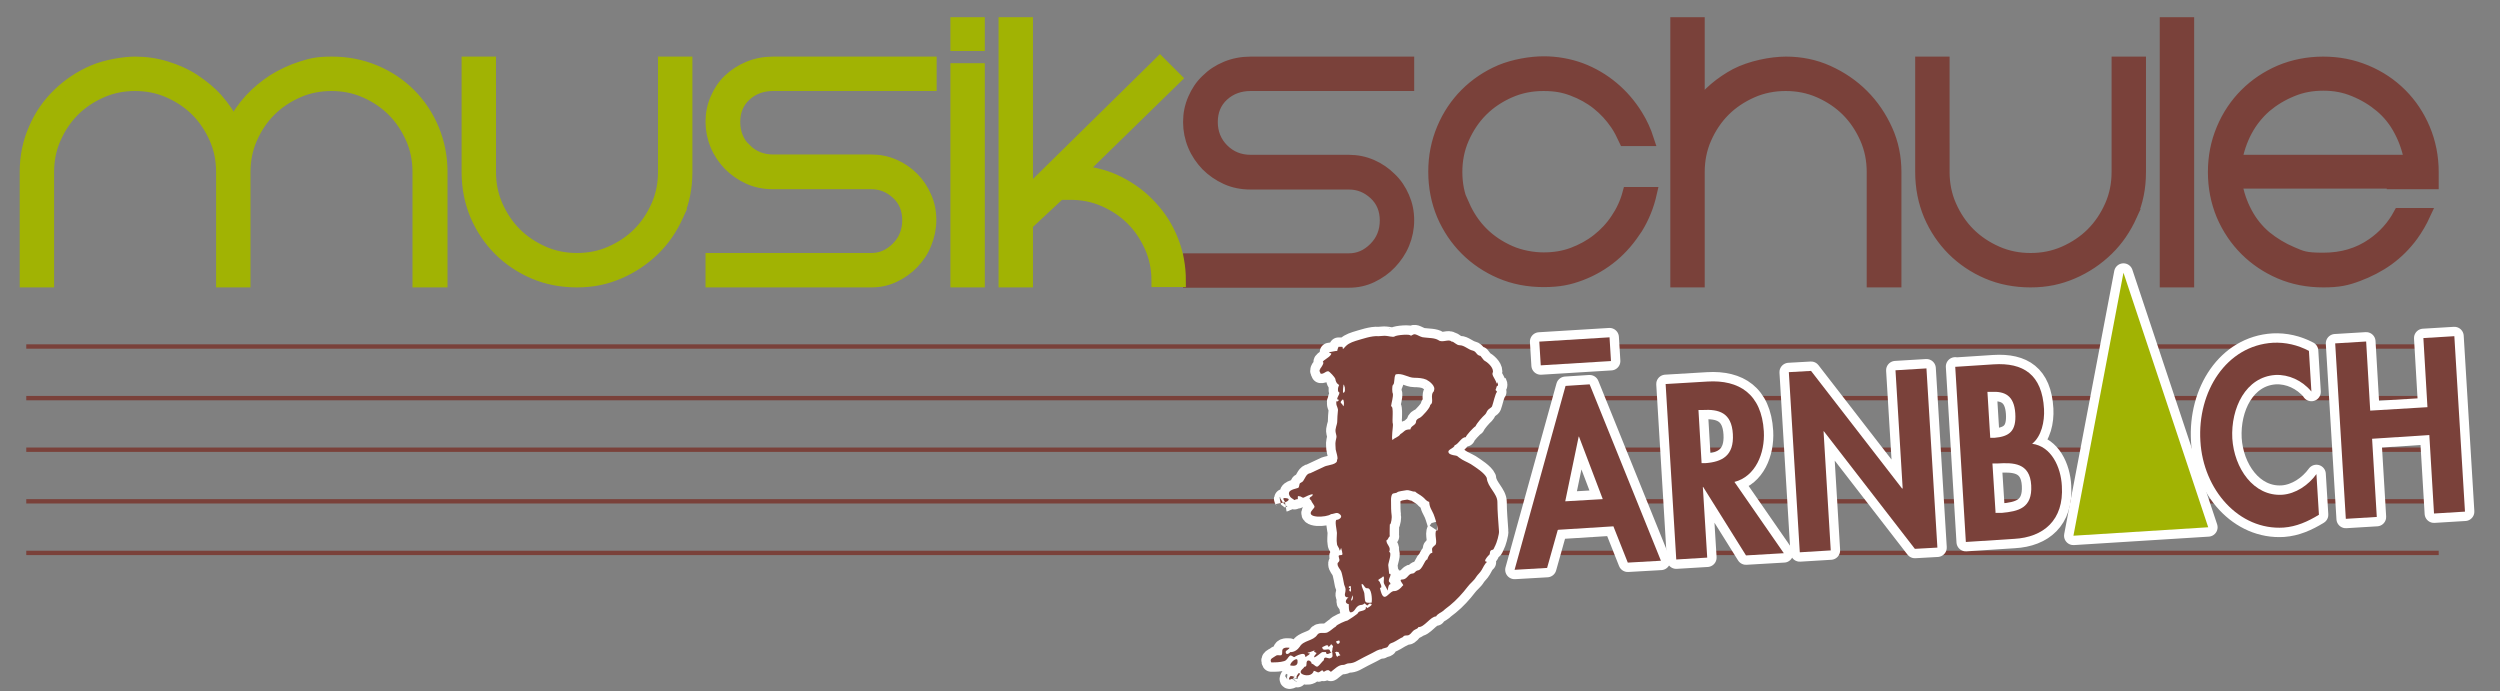 <?xml version="1.0" encoding="UTF-8"?>
<svg xmlns="http://www.w3.org/2000/svg" xmlns:xlink="http://www.w3.org/1999/xlink" id="Ebene_1" version="1.1" viewBox="0 0 799.4 221.1">
  <rect x="0" y="0" width="799.4" height="221.1" fill="#808080" stroke="none"/>
  <defs>
    <style>
      .st0 {
        stroke: #a1b303;
      }

      .st0, .st1, .st2, .st3, .st4 {
        fill: none;
      }

      .st0, .st4 {
        stroke-miterlimit: 17.6;
        stroke-width: 4px;
      }

      .st5 {
        clip-path: url(#clippath-6);
      }

      .st6 {
        clip-path: url(#clippath-7);
      }

      .st7 {
        fill: #a1b303;
      }

      .st8 {
        clip-path: url(#clippath-4);
      }

      .st9 {
        mask: url(#mask-1);
      }

      .st10 {
        fill: url(#Unbenannter_Verlauf_3);
      }

      .st11 {
        fill: #7a413a;
      }

      .st12 {
        clip-path: url(#clippath-9);
      }

      .st13 {
        clip-path: url(#clippath-10);
      }

      .st14 {
        mask: url(#mask);
      }

      .st1 {
        stroke: #fff;
        stroke-linejoin: round;
        stroke-width: 6px;
      }

      .st15 {
        clip-path: url(#clippath-11);
      }

      .st16 {
        fill: url(#Unbenannter_Verlauf_5);
      }

      .st17 {
        mask: url(#mask-2);
      }

      .st3 {
        stroke-width: 1.4px;
      }

      .st3, .st4 {
        stroke: #7a413a;
      }

      .st18 {
        clip-path: url(#clippath-1);
      }

      .st19 {
        clip-path: url(#clippath-5);
      }

      .st20 {
        clip-path: url(#clippath-8);
      }

      .st21 {
        clip-path: url(#clippath-3);
      }

      .st22 {
        fill: url(#Unbenannter_Verlauf_4);
      }

      .st23 {
        fill: url(#Unbenannter_Verlauf);
      }

      .st24 {
        clip-path: url(#clippath-2);
      }

      .st25 {
        mask: url(#mask-4);
      }

      .st26 {
        clip-path: url(#clippath);
      }

      .st27 {
        fill: url(#Unbenannter_Verlauf_2);
      }

      .st28 {
        mask: url(#mask-3);
      }
    </style>
    <clipPath id="clippath">
      <rect class="st2" x="-20.3" y="-15.6" width="841.9" height="238.1"></rect>
    </clipPath>
    <linearGradient id="Unbenannter_Verlauf" data-name="Unbenannter Verlauf" x1="-21.3" y1="224.9" x2="-20.3" y2="224.9" gradientTransform="translate(-14651.2 1533.2) rotate(90) scale(66.9 -66.9)" gradientUnits="userSpaceOnUse">
      <stop offset="0" stop-color="#fff"></stop>
      <stop offset="1" stop-color="#000"></stop>
    </linearGradient>
    <mask id="mask" x="-20.3" y="-15.6" width="841.9" height="238.1" maskUnits="userSpaceOnUse">
      <rect class="st23" x="-20.3" y="-15.6" width="841.9" height="238.1"></rect>
    </mask>
    <clipPath id="clippath-1">
      <rect class="st2" x="7.4" y="109.1" width="775.3" height="3.4"></rect>
    </clipPath>
    <linearGradient id="Unbenannter_Verlauf_2" data-name="Unbenannter Verlauf 2" x1="-21.3" y1="224.9" x2="-20.3" y2="224.9" gradientTransform="translate(-14651.8 1559.6) rotate(90) scale(66.9 -66.9)" gradientUnits="userSpaceOnUse">
      <stop offset="0" stop-color="#fff"></stop>
      <stop offset="1" stop-color="#000"></stop>
    </linearGradient>
    <mask id="mask-1" x="-20.3" y="-15.6" width="841.9" height="238.1" maskUnits="userSpaceOnUse">
      <rect class="st27" x="-20.3" y="-15.6" width="841.9" height="238.1"></rect>
    </mask>
    <clipPath id="clippath-2">
      <rect class="st2" x="7.4" y="158.6" width="773.4" height="3.4"></rect>
    </clipPath>
    <linearGradient id="Unbenannter_Verlauf_3" data-name="Unbenannter Verlauf 3" x1="-21.3" y1="224.9" x2="-20.3" y2="224.9" gradientTransform="translate(-14651.8 1542) rotate(90) scale(66.9 -66.9)" gradientUnits="userSpaceOnUse">
      <stop offset="0" stop-color="#fff"></stop>
      <stop offset="1" stop-color="#000"></stop>
    </linearGradient>
    <mask id="mask-2" x="-20.3" y="-15.6" width="841.9" height="238.1" maskUnits="userSpaceOnUse">
      <rect class="st10" x="-20.3" y="-15.6" width="841.9" height="238.1"></rect>
    </mask>
    <clipPath id="clippath-3">
      <rect class="st2" x="7.4" y="125.6" width="773.4" height="3.4"></rect>
    </clipPath>
    <linearGradient id="Unbenannter_Verlauf_4" data-name="Unbenannter Verlauf 4" x1="-21.3" y1="224.9" x2="-20.3" y2="224.9" gradientTransform="translate(-14651.8 1568.4) rotate(90) scale(66.9 -66.9)" gradientUnits="userSpaceOnUse">
      <stop offset="0" stop-color="#fff"></stop>
      <stop offset="1" stop-color="#000"></stop>
    </linearGradient>
    <mask id="mask-3" x="-20.3" y="-15.6" width="841.9" height="238.1" maskUnits="userSpaceOnUse">
      <rect class="st22" x="-20.3" y="-15.6" width="841.9" height="238.1"></rect>
    </mask>
    <clipPath id="clippath-4">
      <rect class="st2" x="7.4" y="175.1" width="773.4" height="3.4"></rect>
    </clipPath>
    <linearGradient id="Unbenannter_Verlauf_5" data-name="Unbenannter Verlauf 5" x1="-21.3" y1="224.9" x2="-20.3" y2="224.9" gradientTransform="translate(-14651.8 1550.8) rotate(90) scale(66.9 -66.9)" gradientUnits="userSpaceOnUse">
      <stop offset="0" stop-color="#fff"></stop>
      <stop offset="1" stop-color="#000"></stop>
    </linearGradient>
    <mask id="mask-4" x="-20.3" y="-15.6" width="841.9" height="238.1" maskUnits="userSpaceOnUse">
      <rect class="st16" x="-20.3" y="-15.6" width="841.9" height="238.1"></rect>
    </mask>
    <clipPath id="clippath-5">
      <rect class="st2" x="7.4" y="142.1" width="773.4" height="3.4"></rect>
    </clipPath>
    <clipPath id="clippath-6">
      <rect class="st2" x="-20.3" y="-15.6" width="841.9" height="238.1"></rect>
    </clipPath>
    <clipPath id="clippath-7">
      <rect class="st2" x="-20.3" y="-15.6" width="841.9" height="238.1"></rect>
    </clipPath>
    <clipPath id="clippath-8">
      <rect class="st2" x="-20.3" y="-15.6" width="841.9" height="238.1"></rect>
    </clipPath>
    <clipPath id="clippath-9">
      <rect class="st2" x="-20.3" y="-15.6" width="841.9" height="238.1"></rect>
    </clipPath>
    <clipPath id="clippath-10">
      <rect class="st2" x="-20.3" y="-15.6" width="841.9" height="238.1"></rect>
    </clipPath>
    <clipPath id="clippath-11">
      <rect class="st2" x="-20.3" y="-15.6" width="841.9" height="238.1"></rect>
    </clipPath>
  </defs>
  <g class="st26">
    <g class="st14">
      <g class="st18">
        <line class="st3" x1="8.4" y1="110.8" x2="781.8" y2="110.8"></line>
      </g>
    </g>
    <g class="st9">
      <g class="st24">
        <line class="st3" x1="8.4" y1="160.3" x2="779.8" y2="160.3"></line>
      </g>
    </g>
    <g class="st17">
      <g class="st21">
        <line class="st3" x1="8.4" y1="127.3" x2="779.8" y2="127.3"></line>
      </g>
    </g>
    <g class="st28">
      <g class="st8">
        <line class="st3" x1="8.4" y1="176.8" x2="779.8" y2="176.8"></line>
      </g>
    </g>
    <g class="st25">
      <g class="st19">
        <line class="st3" x1="8.4" y1="143.8" x2="779.8" y2="143.8"></line>
      </g>
    </g>
  </g>
  <polygon class="st7" points="663 171.3 679 87.2 706.1 168.6 663 171.3"></polygon>
  <polygon class="st1" points="663 171.3 679 87.2 706.1 168.6 663 171.3"></polygon>
  <path class="st11" d="M504.9,139.6h-.1s-4.3,20.7-4.3,20.7l12-.7-7.6-20ZM498.1,169.5l-3.4,12.1-10.4.6,16.3-58.8,7.7-.5,22.8,56.4-10.6.6-4.6-11.6-17.6,1.1Z"></path>
  <path class="st1" d="M504.9,139.6h-.1s-4.3,20.7-4.3,20.7l12-.7-7.6-20ZM498.1,169.5l-3.4,12.1-10.4.6,16.3-58.8,7.7-.5,22.8,56.4-10.6.6-4.6-11.6-17.6,1.1Z"></path>
  <g class="st5">
    <path class="st11" d="M544,148.1h1.3c5.4-.4,9.2-2.4,8.8-9.3-.4-6.9-4.5-8-9.7-7.7h-1.3c0,0,1,17,1,17ZM570.3,176.9l-12,.7-13.7-21.9h-.1s1.4,22.6,1.4,22.6l-9.9.6-3.4-56.1,13.4-.8c10-.6,17.3,3.9,18,15.9.4,7.1-2.7,14.5-9.4,16.2l15.8,22.8Z"></path>
    <path class="st1" d="M544,148.1h1.3c5.4-.4,9.2-2.4,8.8-9.3-.4-6.9-4.5-8-9.7-7.7h-1.3c0,0,1,17,1,17ZM570.3,176.9l-12,.7-13.7-21.9h-.1s1.4,22.6,1.4,22.6l-9.9.6-3.4-56.1,13.4-.8c10-.6,17.3,3.9,18,15.9.4,7.1-2.7,14.5-9.4,16.2l15.8,22.8Z"></path>
  </g>
  <polygon class="st11" points="572 119 579.1 118.6 608.2 156.2 608.4 156.2 606.1 118.4 616 117.8 619.5 175.1 612.3 175.5 583.2 137.9 583.1 137.9 585.4 176 575.5 176.6 572 119"></polygon>
  <polygon class="st1" points="572 119 579.1 118.6 608.2 156.2 608.4 156.2 606.1 118.4 616 117.8 619.5 175.1 612.3 175.5 583.2 137.9 583.1 137.9 585.4 176 575.5 176.6 572 119"></polygon>
  <g class="st6">
    <path class="st11" d="M638,164h2.1c5.3-.5,9.8-1.5,9.4-8.8s-5.8-7.3-10.8-7h-1.6c0,0,1,15.7,1,15.7ZM636.5,140h1.2c4.8-.4,7.1-2.1,6.7-7.9-.4-5.7-3.4-7-7.6-6.8h-1.3c0,0,.9,14.7.9,14.7ZM625.2,117.3l12.3-.8c9.4-.6,15.5,3.2,16.1,14.3.2,4-.8,8.7-3.8,11.1,6.1.8,9.2,7.4,9.5,13.5.7,11-6,16.4-15.2,16.9l-15.5,1-3.4-56.1Z"></path>
    <path class="st1" d="M638,164h2.1c5.3-.5,9.8-1.5,9.4-8.8s-5.8-7.3-10.8-7h-1.6c0,0,1,15.7,1,15.7ZM636.5,140h1.2c4.8-.4,7.1-2.1,6.7-7.9-.4-5.7-3.4-7-7.6-6.8h-1.3c0,0,.9,14.7.9,14.7ZM625.2,117.3l12.3-.8c9.4-.6,15.5,3.2,16.1,14.3.2,4-.8,8.7-3.8,11.1,6.1.8,9.2,7.4,9.5,13.5.7,11-6,16.4-15.2,16.9l-15.5,1-3.4-56.1Z"></path>
    <path class="st11" d="M739.1,125.2c-3-3.6-7.3-5.5-11.5-5.3-9.5.6-14.3,10.6-13.8,20.3.6,9.5,6.8,18.6,16,18,4.2-.3,8.3-3,10.9-6.6l.8,13c-3.6,2.2-7.2,3.8-11.3,4.1-14.3.9-25.7-12.1-26.6-27.6-1-15.9,8.3-30.6,23.2-31.5,4-.2,7.9.7,11.5,2.6l.8,13.1Z"></path>
    <path class="st1" d="M739.1,125.2c-3-3.6-7.3-5.5-11.5-5.3-9.5.6-14.3,10.6-13.8,20.3.6,9.5,6.8,18.6,16,18,4.2-.3,8.3-3,10.9-6.6l.8,13c-3.6,2.2-7.2,3.8-11.3,4.1-14.3.9-25.7-12.1-26.6-27.6-1-15.9,8.3-30.6,23.2-31.5,4-.2,7.9.7,11.5,2.6l.8,13.1Z"></path>
  </g>
  <polygon class="st11" points="776.2 130.2 774.9 108.1 784.8 107.5 788.2 163.6 778.3 164.2 776.8 139.1 758.5 140.3 760 165.3 750.1 165.9 746.7 109.8 756.6 109.2 757.9 131.3 776.2 130.2"></polygon>
  <polygon class="st1" points="776.2 130.2 774.9 108.1 784.8 107.5 788.2 163.6 778.3 164.2 776.8 139.1 758.5 140.3 760 165.3 750.1 165.9 746.7 109.8 756.6 109.2 757.9 131.3 776.2 130.2"></polygon>
  <rect class="st11" x="492.4" y="108.5" width="22.5" height="7.6" transform="translate(-5.9 31) rotate(-3.5)"></rect>
  <rect class="st1" x="492.4" y="108.5" width="22.5" height="7.6" transform="translate(-5.9 31) rotate(-3.5)"></rect>
  <g class="st20">
    <path class="st11" d="M413.9,216.4c-1-.2-1.3-.6-1.7.5-.4,1.1,2-.4,1.7-.5M415.4,215.2c-.1-.2-1.4,1.6-.6,1.6,0-.2,1.4-1.4.6-1.6M414.9,211.3c0-1.5-2.6.7-2.3,1.5,1.2.2,2.5.2,2.3-1.5M410.9,160.6c.6-.1,2.1-1.1.4-1.3-1.8-.3-.5.8-.4,1.3M458.6,125c-1.6,1.4.2,3.6-1.3,4.5.2.7-2.6,3.8-3.3,4.1-.5.2-1.2.6-1.2,1.2,0,1.2-1.7,1.3-1.8,2.5-2,0-1.8.7-3.2,1.5-.6,1-1.8,1.1-2.5,1.9-.5-.4.2-4.3.1-5.1-.4-.8.4-5.7-.6-5.7.2-1.4.7-2.9.6-4-.3-.4-.3-2.5,0-2.8.7-.5.2-2.4.9-3.4,2.2-.5,3.9,1.1,6,1.1,1.2,0,2.7.1,3.8.6,1,.5,3.1,2.1,2.4,3.5M459.3,169.5c-.8,1.2.5,4.1-.4,4.8-.3.2-.7.6-.9.9-.2.4,0,.9,0,1.4,0,.5-.6,0-.6.5-.3,0-1,1.5-1,1.8-.9,0-1.5,3.4-3.1,3.5-1,.3-.7.9-1.7,1-1.3,0-1.6,1.9-3.2,1.9-1.6,0,1,1.9.1,2-.7.9-1.5,1.6-2.5,1.7-1.8-.3-3.3,4.3-4.5,0-.6-2,.1-.4.2-1.4,0-.6-.4-1-.5-1.5,0,0-.6-.7-.5-.6.2-.4,1.4-.8,1.5-1.2.7,0,0,1.6.4,2.4.2.5,1,1.6,1,2.1.3,0,.2-2,1-2,0-.9-.8-.4-.4-1.7,0-.2,1-1.9,0-1.6,0,0-.3-2.7-.3-2.8,0-.7,1.3-4,.3-4.2.7-1.7-.8-2.1-.9-3.7.6-.2.6-1,1.1-1.3-.1,0,0-3.4,0-3.8.5,0,.7-2.6.6-2.8-.2-1.6-.2-2.8-.2-4.4,0-.8-.1-1.7.4-2.5.3-.4,1.2-.2,1.6-.6.3-.3,2.1-.5,2.6-.6,1.3-.3,2.1.5,3.1.4.6.6,1.6,1,2.3,1.6.9.6,1,1.3,2.2,1.7.1,1.8.8,2.5,1.4,3.9.2.5,2,5.4,1,5.3M438.6,192.7c-2.5.2-2-.2-2.3-2.5,0-1.3-1-2.2-.9-3.5.8.1.9,1.5,1.8,1.4,1.4-.2,1.6,3.6,1.4,4.5M428.4,205.4c-.4.9-1.2.4-1.1-.4.6,0,1.1-.6,1.1.4M427.8,210c-.8,0-.4-1.2-1-1.5,1.4.1-.6-.5,1.3.1,0,.2.3.9.5.8,0,.4-.7.1-.8.5M426.1,207.1c0,.4-.1,1.2-.3,1.6-.5-.2-.5-.6-.6-.8-.5-.8-2.3.7-2.4-1,.4,0,1.9-1.3,2,0,.2-.1.8-.7.8-.9.2,0,1,.8.5,1.1M430,123.7c0,.5.3,1.6-.4,1.9-.4.2,0-2.6,0-2.6.3,0,.2.5.3.6M429.5,129.9c-.3-1.2-1.6-.9-.1-2.2.4.3.5,1.9.1,2.2M432.6,191.1c0,.3-.1,1-.6.9,0-.5.5-1.1.3-1.6.2.1.3.4.3.6M431.7,188.1c-.7-.2-.5-.7.2-.7,0,.2.3,1.7-.1,1.8-.5-.3-.5-.7,0-1.1M428.2,180.2c.3.1.4.4.6.6-.2-.2-.3-.5-.6-.6M478.6,122.7c-.2-.8-.8-1.7-1.2-2.5-.4-.9,0-1,0-1.4,0-1.5-1.8-3-2.9-3.6,0,0-1.1-1.4-1.1-1.4-1.4-.2-1.2-1.4-2.5-1.7-1.4-.3-2.7-1.7-4.1-1.7-1.2,0-1.8-1.2-2.7-1.2-.8-.9-2.9.5-4.1-.4-1.2-.8-3.2-.7-4.6-.9-.8,0-1.6-.5-2.3-.8-1.1-.5-1.3,0-2,.3.2-.7-4.6-.3-5.2.2-.4.3-2.2-.2-2.7-.2-.5-.1-1.8.1-2.4.1-2.2-.2-5.2.9-7.3,1.5-1.8.6-2.7,1-3.9,2.5-.7,0,.2-.7-.7-.6-.3,0-.6,0-.9,0,0,0-.4.9-.4,1.3-.7,0-1.6.3-2.6.4,0,.2.5.4.7.4,0,1.1-2.9,2.2-2.7,2.8.6,0-.6,1.9-.8,2,0,.2,0,.3-.2.4-.2.6.1.7.3,1.3,1.2.1,1.3-.7,2.4-.8.5.1,2.2,2,2.3,2.5,0,.4.4,1.4.7,1.5.8.8.5,0,.2,1.2-.1.4-.2,1.5.4,1.6,0,.8-.8,1.5-.7,2.2.4,0,.6.2.4.4-.5.7-.8-.4-.7.9,0,.9.7,1.5.5,2.5-.1.9-.2,2.3-.2,3.2,0,1.2-.8,2.3-.5,3.6.4,1.7.3,1.1,0,2.7-.2.9,0,1.8,0,2.7,0,.3,1,3.2.4,3.3.4,1.5-2.8,1.7-3.8,2.1-1.6.7-3.1,1.5-4.7,2.2-1.3.1-1.7,1.7-2.3,2.5-.3.4-.6.4-1,.7-.3.3-.2,1.3-.6,1.5-1,.4-3.6.6-2.8,2.4.4.9.9.9,1.6,1.5.3-.2.7-.3,1.1-.3,0-.9-.2-1.1.6-.9.5,0,.8.6,1.3.4.8-.4,1.8-.9,2.8-1.1.2.7-.6.7-.9,1.2-.3.4.6.7.6,1.2,1.1,1.8,1.3,1.4.2,2.7-2.4,2.7,4.6,2.4,6,1.3,1.3-.1,1.9-.9,3,.2.8.8-.5,1.6-1.1,1.6-.9-.1,0,3.5,0,4.2,0,1.1-.2,2.3,0,3.4,0,.9.9,1.4.8,2.2.5,0,.2-.6.6-.7,0,.4.3,1,.3,1.5.2.5,0,.7-.5.7-1.1,0-.5.6-.4,1.5,0,.9-.7.7-.6,1.4,0,.8.8,1.6,1.1,2.2.4.8,1,4.3,1,4.3.3.9.6,1.2.4,2.3-.3,1.1-.3,1.9,1,1.8-.9.7-1.4,1.9.1,2.2,0,.5-.1,2.6.6,2.6,1.7-.1,1.3-2.3,3.6-2.4,1-.2.5-.9,1.4,0,.6.6.5-.5,1.3-.4,1.1.2-.4,1.1-.6,1.2-.7.6-.2-.2-.9,0,.4,1.3-2.3,1-2.4,1.7,0,.4-3.4,2.5-3.4,2.5-.4,0-3.7,1.4-3.7,1.9-1,.6-1.7,1.4-2.7,1.9-1,.5-2.6-.3-3.3.8-1.3,2-4.4,1.7-5.6,3.8-.6.9-1.8,1.8-3,1.7-.4.5-1.4,1.1-1.5,0,0-.6,1.3-.9,1.2-1.4-1.3-.1-2.4,0-2.3,1.3.1,2.1-1.2.5-2.2,1.4-.6.5-2,.8-1.3,2,1.3,0,2.8,0,4.1-.4,1-.3,1.1-1.1,1.8-1.7.5-.4,1,.4,1.5.4.5-.4,2.1-1.1,2.8-1,.8,0,.5,1,.9,1,.3-.6,1.1-.5,1.2-1.2-.3,0-.5,0-.7-.2,1-.1,1.7-.7,2.7-.8-1.4.3,0,.8.2.9-.3.6-.8.7-.8,1.4.9-.2,2.3-1.7,2.7-1.7.5,0,.6,0,1.1,0,0,1.3,1.4.2,2,0,0,.9.5,1.7-.8,2-.6.1-1.9-.9-1.9.6-.7.6-1.1,1.3-1.8,1.9-.7.6-1.3-.7-2.1-.8,0-.8-1.4-1.6-1.6-.4-.1.7.1,1.4-.7,1.4-.3.6-1.1.9-1.2,1.6-.2,1.1,3.5,2,4.2-.3.4,0,1.1.5,1.4.5.7,0,1.3-1.3,1.7-.2.4,0,.7-.5,1.3-.5.4-.2,1,.6,1.1.5,1.1-.8,2.4-2.3,4-2.2.5,0,1-.5,1.7-.5.7,0,1.5-.2,2.1-.5,1.8-1,3.6-1.9,5.4-2.8,1-.5,1.9-1.2,3.1-1.2,0-.4,1.6-.3,1.9-.9.6-1,.7-.9,1.7-1.3,1.1-.5,2.1-1.3,3.1-1.7.4-.8,1.4-.3,2-.7.8-.5.9-1.2,1.9-1.7.4-.2,1-.4,1-.8,1.9.2,3.9-3.4,5.7-3.4.5-.9,1.6-1.2,2.3-1.8.6-.6,1.5-1.2,2.1-1.7,2.1-1.7,4.1-3.9,5.7-6,.8-1.1,2-1.9,2.7-3.1.5-.8,1.3-1.4,1.8-2.3.2-.4,1.2-2.3,1.6-2.4,0-.5-.6,0-.5-.6,0-.4,1-1.6,1.3-1.8.4-.3-.1-1.4,1-1.6.5,0,.6-.9.9-1.3.4-.7,1.4-3.9,1.2-4.8-.2-3.1-.5-6-.5-9.2,0-2.7-3.2-4.8-3.4-7.7-.7-1.6-3.6-3.4-5.1-4.4-1.2-.7-2.6-1.2-3.6-2-.5-.3-.6-.6-1.1-.7-.3,0-1.7-.3-2.1-.6-1.4-1.3,1.6-1.7,1.6-2.7,1.3-.4,2.2-2.7,3.6-2.6,0-.5,2.5-3.2,3.1-3.5.5-1.1,2.2-3,3.1-3.8.4-.4.5-1,.8-1.3.3-.5,1.2-.8,1.4-1.3.3-.7,1.1-4.4,1.6-4.6-.1-.2-.3-.4-.5-.6,0,0,.4-1,.4-1.2.8-.2.2-1.1.1-1.3"></path>
    <path class="st1" d="M413.9,216.4c-1-.2-1.3-.6-1.7.5-.4,1.1,2-.4,1.7-.5M415.4,215.2c-.1-.2-1.4,1.6-.6,1.6,0-.2,1.4-1.4.6-1.6M414.9,211.3c0-1.5-2.6.7-2.3,1.5,1.2.2,2.5.2,2.3-1.5M410.9,160.6c.6-.1,2.1-1.1.4-1.3-1.8-.3-.5.8-.4,1.3M458.6,125c-1.6,1.4.2,3.6-1.3,4.5.2.7-2.6,3.8-3.3,4.1-.5.2-1.2.6-1.2,1.2,0,1.2-1.7,1.3-1.8,2.5-2,0-1.8.7-3.2,1.5-.6,1-1.8,1.1-2.5,1.9-.5-.4.2-4.3.1-5.1-.4-.8.4-5.7-.6-5.7.2-1.4.7-2.9.6-4-.3-.4-.3-2.5,0-2.8.7-.5.2-2.4.9-3.4,2.2-.5,3.9,1.1,6,1.1,1.2,0,2.7.1,3.8.6,1,.5,3.1,2.1,2.4,3.5M459.3,169.5c-.8,1.2.5,4.1-.4,4.8-.3.2-.7.6-.9.9-.2.4,0,.9,0,1.4,0,.5-.6,0-.6.5-.3,0-1,1.5-1,1.8-.9,0-1.5,3.4-3.1,3.5-1,.3-.7.9-1.7,1-1.3,0-1.6,1.9-3.2,1.9-1.6,0,1,1.9.1,2-.7.9-1.5,1.6-2.5,1.7-1.8-.3-3.3,4.3-4.5,0-.6-2,.1-.4.2-1.4,0-.6-.4-1-.5-1.5,0,0-.6-.7-.5-.6.2-.4,1.4-.8,1.5-1.2.7,0,0,1.6.4,2.4.2.5,1,1.6,1,2.1.3,0,.2-2,1-2,0-.9-.8-.4-.4-1.7,0-.2,1-1.9,0-1.6,0,0-.3-2.7-.3-2.8,0-.7,1.3-4,.3-4.2.7-1.7-.8-2.1-.9-3.7.6-.2.6-1,1.1-1.3-.1,0,0-3.4,0-3.8.5,0,.7-2.6.6-2.8-.2-1.6-.2-2.8-.2-4.4,0-.8-.1-1.7.4-2.5.3-.4,1.2-.2,1.6-.6.3-.3,2.1-.5,2.6-.6,1.3-.3,2.1.5,3.1.4.6.6,1.6,1,2.3,1.6.9.6,1,1.3,2.2,1.7.1,1.8.8,2.5,1.4,3.9.2.5,2,5.4,1,5.3M438.6,192.7c-2.5.2-2-.2-2.3-2.5,0-1.3-1-2.2-.9-3.5.8.1.9,1.5,1.8,1.4,1.4-.2,1.6,3.6,1.4,4.5M428.4,205.4c-.4.9-1.2.4-1.1-.4.6,0,1.1-.6,1.1.4M427.8,210c-.8,0-.4-1.2-1-1.5,1.4.1-.6-.5,1.3.1,0,.2.3.9.5.8,0,.4-.7.1-.8.5M426.1,207.1c0,.4-.1,1.2-.3,1.6-.5-.2-.5-.6-.6-.8-.5-.8-2.3.7-2.4-1,.4,0,1.9-1.3,2,0,.2-.1.8-.7.8-.9.2,0,1,.8.5,1.1M430,123.7c0,.5.3,1.6-.4,1.9-.4.2,0-2.6,0-2.6.3,0,.2.5.3.6M429.5,129.9c-.3-1.2-1.6-.9-.1-2.2.4.3.5,1.9.1,2.2M432.6,191.1c0,.3-.1,1-.6.9,0-.5.5-1.1.3-1.6.2.1.3.4.3.6M431.7,188.1c-.7-.2-.5-.7.2-.7,0,.2.3,1.7-.1,1.8-.5-.3-.5-.7,0-1.1M428.2,180.2c.3.1.4.4.6.6-.2-.2-.3-.5-.6-.6ZM478.6,122.7c-.2-.8-.8-1.7-1.2-2.5-.4-.9,0-1,0-1.4,0-1.5-1.8-3-2.9-3.6,0,0-1.1-1.4-1.1-1.4-1.4-.2-1.2-1.4-2.5-1.7-1.4-.3-2.7-1.7-4.1-1.7-1.2,0-1.8-1.2-2.7-1.2-.8-.9-2.9.5-4.1-.4-1.2-.8-3.2-.7-4.6-.9-.8,0-1.6-.5-2.3-.8-1.1-.5-1.3,0-2,.3.2-.7-4.6-.3-5.2.2-.4.3-2.2-.2-2.7-.2-.5-.1-1.8.1-2.4.1-2.2-.2-5.2.9-7.3,1.5-1.8.6-2.7,1-3.9,2.5-.7,0,.2-.7-.7-.6-.3,0-.6,0-.9,0,0,0-.4.9-.4,1.3-.7,0-1.6.3-2.6.4,0,.2.5.4.7.4,0,1.1-2.9,2.2-2.7,2.8.6,0-.6,1.9-.8,2,0,.2,0,.3-.2.4-.2.6.1.7.3,1.3,1.2.1,1.3-.7,2.4-.8.5.1,2.2,2,2.3,2.5,0,.4.4,1.4.7,1.5.8.8.5,0,.2,1.2-.1.4-.2,1.5.4,1.6,0,.8-.8,1.5-.7,2.2.4,0,.6.2.4.4-.5.7-.8-.4-.7.9,0,.9.7,1.5.5,2.5-.1.9-.2,2.3-.2,3.2,0,1.2-.8,2.3-.5,3.6.4,1.7.3,1.1,0,2.7-.2.9,0,1.8,0,2.7,0,.3,1,3.2.4,3.3.4,1.5-2.8,1.7-3.8,2.1-1.6.7-3.1,1.5-4.7,2.2-1.3.1-1.7,1.7-2.3,2.5-.3.4-.6.4-1,.7-.3.3-.2,1.3-.6,1.5-1,.4-3.6.6-2.8,2.4.4.9.9.9,1.6,1.5.3-.2.7-.3,1.1-.3,0-.9-.2-1.1.6-.9.5,0,.8.6,1.3.4.8-.4,1.8-.9,2.8-1.1.2.7-.6.7-.9,1.2-.3.4.6.7.6,1.2,1.1,1.8,1.3,1.4.2,2.7-2.4,2.7,4.6,2.4,6,1.3,1.3-.1,1.9-.9,3,.2.8.8-.5,1.6-1.1,1.6-.9-.1,0,3.5,0,4.2,0,1.1-.2,2.3,0,3.4,0,.9.9,1.4.8,2.2.5,0,.2-.6.6-.7,0,.4.3,1,.3,1.5.2.5,0,.7-.5.7-1.1,0-.5.6-.4,1.5,0,.9-.7.7-.6,1.4,0,.8.8,1.6,1.1,2.2.4.8,1,4.3,1,4.3.3.9.6,1.2.4,2.3-.3,1.1-.3,1.9,1,1.8-.9.7-1.4,1.9.1,2.2,0,.5-.1,2.6.6,2.6,1.7-.1,1.3-2.3,3.6-2.4,1-.2.5-.9,1.4,0,.6.6.5-.5,1.3-.4,1.1.2-.4,1.1-.6,1.2-.7.6-.2-.2-.9,0,.4,1.3-2.3,1-2.4,1.7,0,.4-3.4,2.5-3.4,2.5-.4,0-3.7,1.4-3.7,1.9-1,.6-1.7,1.4-2.7,1.9-1,.5-2.6-.3-3.3.8-1.3,2-4.4,1.7-5.6,3.8-.6.9-1.8,1.8-3,1.7-.4.5-1.4,1.1-1.5,0,0-.6,1.3-.9,1.2-1.4-1.3-.1-2.4,0-2.3,1.3.1,2.1-1.2.5-2.2,1.4-.6.5-2,.8-1.3,2,1.3,0,2.8,0,4.1-.4,1-.3,1.1-1.1,1.8-1.7.5-.4,1,.4,1.5.4.5-.4,2.1-1.1,2.8-1,.8,0,.5,1,.9,1,.3-.6,1.1-.5,1.2-1.2-.3,0-.5,0-.7-.2,1-.1,1.7-.7,2.7-.8-1.4.3,0,.8.2.9-.3.6-.8.7-.8,1.4.9-.2,2.3-1.7,2.7-1.7.5,0,.6,0,1.1,0,0,1.3,1.4.2,2,0,0,.9.5,1.7-.8,2-.6.1-1.9-.9-1.9.6-.7.6-1.1,1.3-1.8,1.9-.7.6-1.3-.7-2.1-.8,0-.8-1.4-1.6-1.6-.4-.1.7.1,1.4-.7,1.4-.3.6-1.1.9-1.2,1.6-.2,1.1,3.5,2,4.2-.3.4,0,1.1.5,1.4.5.7,0,1.3-1.3,1.7-.2.4,0,.7-.5,1.3-.5.4-.2,1,.6,1.1.5,1.1-.8,2.4-2.3,4-2.2.5,0,1-.5,1.7-.5.7,0,1.5-.2,2.1-.5,1.8-1,3.6-1.9,5.4-2.8,1-.5,1.9-1.2,3.1-1.2,0-.4,1.6-.3,1.9-.9.6-1,.7-.9,1.7-1.3,1.1-.5,2.1-1.3,3.1-1.7.4-.8,1.4-.3,2-.7.8-.5.9-1.2,1.9-1.7.4-.2,1-.4,1-.8,1.9.2,3.9-3.4,5.7-3.4.5-.9,1.6-1.2,2.3-1.8.6-.6,1.5-1.2,2.1-1.7,2.1-1.7,4.1-3.9,5.7-6,.8-1.1,2-1.9,2.7-3.1.5-.8,1.3-1.4,1.8-2.3.2-.4,1.2-2.3,1.6-2.4,0-.5-.6,0-.5-.6,0-.4,1-1.6,1.3-1.8.4-.3-.1-1.4,1-1.6.5,0,.6-.9.9-1.3.4-.7,1.4-3.9,1.2-4.8-.2-3.1-.5-6-.5-9.2,0-2.7-3.2-4.8-3.4-7.7-.7-1.6-3.6-3.4-5.1-4.4-1.2-.7-2.6-1.2-3.6-2-.5-.3-.6-.6-1.1-.7-.3,0-1.7-.3-2.1-.6-1.4-1.3,1.6-1.7,1.6-2.7,1.3-.4,2.2-2.7,3.6-2.6,0-.5,2.5-3.2,3.1-3.5.5-1.1,2.2-3,3.1-3.8.4-.4.5-1,.8-1.3.3-.5,1.2-.8,1.4-1.3.3-.7,1.1-4.4,1.6-4.6-.1-.2-.3-.4-.5-.6,0,0,.4-1,.4-1.2.8-.2.2-1.1.1-1.3"></path>
    <path class="st11" d="M391,47.9c-2.4-2.4-3.6-5.4-3.6-8.9s1.2-6.4,3.6-8.6c2.4-2.2,5.4-3.3,8.9-3.3h50.3v-7h-50.3c-2.8,0-5.4.5-7.8,1.5-2.4,1-4.4,2.3-6.2,4.1-1.8,1.7-3.1,3.7-4.1,6-1,2.3-1.5,4.7-1.5,7.3s.5,5.1,1.5,7.5c1,2.4,2.4,4.4,4.1,6.2,1.8,1.8,3.8,3.2,6.2,4.3,2.4,1.1,5,1.6,7.8,1.6h31.4c3.2,0,5.9,1.1,8.3,3.3,2.4,2.2,3.6,5.1,3.6,8.6s-1.2,6.5-3.6,8.9c-2.4,2.4-5.1,3.6-8.3,3.6h-51v7h51c2.6,0,5-.5,7.3-1.6,2.3-1.1,4.3-2.5,6-4.3,1.7-1.8,3.1-3.8,4.1-6.2,1-2.4,1.5-4.9,1.5-7.5s-.5-5-1.5-7.3c-1-2.3-2.3-4.3-4.1-6-1.7-1.7-3.7-3.1-6-4.1-2.3-1-4.7-1.5-7.3-1.5h-31.4c-3.5,0-6.5-1.2-8.9-3.6M467.8,65.8c-1.5-3.4-2.2-7-2.2-10.8s.7-7.4,2.2-10.8c1.5-3.4,3.5-6.4,6-8.9,2.5-2.5,5.5-4.5,8.9-6,3.4-1.5,7-2.2,10.8-2.2s6.5.5,9.4,1.6c2.9,1.1,5.5,2.5,7.9,4.4,2.4,1.9,4.4,4.1,6.1,6.6,1.1,1.6,1.9,3.3,2.7,5h7.3c-.9-2.8-2.1-5.4-3.6-7.8-2.1-3.4-4.7-6.4-7.7-8.9-3-2.5-6.4-4.5-10.1-5.9-3.8-1.4-7.8-2.1-11.9-2.1s-9.5.9-13.8,2.7c-4.2,1.8-7.9,4.3-11,7.4-3.1,3.1-5.6,6.8-7.4,11.1-1.8,4.3-2.7,8.8-2.7,13.7s.9,9.5,2.7,13.8c1.8,4.2,4.3,7.9,7.4,11,3.1,3.1,6.8,5.6,11,7.4,4.2,1.8,8.8,2.7,13.8,2.7s8.2-.7,11.9-2.1,7.1-3.4,10.1-5.9c3-2.5,5.5-5.5,7.7-8.9,2.1-3.4,3.6-7.1,4.5-11.1h-7c-.8,3-2.1,5.8-3.8,8.3-1.7,2.6-3.8,4.8-6.1,6.6-2.4,1.9-5,3.3-7.9,4.4-2.9,1.1-6,1.6-9.4,1.6s-7.4-.7-10.8-2.2c-3.4-1.5-6.4-3.5-8.9-6-2.5-2.5-4.5-5.5-6-8.9M599,89.9h7v-34.9c0-4.7-.9-9.2-2.8-13.4-1.9-4.2-4.4-7.9-7.6-11.1-3.2-3.2-6.9-5.7-11.1-7.6-4.2-1.9-8.7-2.8-13.4-2.8s-11.3,1.3-16.1,3.8c-4.8,2.6-8.7,5.9-11.9,10.1V7.5h-7v82.4h7v-34.9c0-3.8.7-7.4,2.2-10.8,1.5-3.4,3.5-6.4,6-8.9,2.5-2.5,5.5-4.5,8.9-6,3.4-1.5,7-2.2,10.8-2.2s7.4.7,10.8,2.2c3.4,1.5,6.4,3.5,8.9,6,2.5,2.5,4.5,5.5,6,8.9,1.5,3.4,2.2,7,2.2,10.8v34.9ZM681.4,68.8c1.9-4.2,2.8-8.8,2.8-13.8V20.1h-7v34.9c0,3.8-.7,7.4-2.2,10.8-1.5,3.4-3.5,6.4-6,8.9-2.5,2.5-5.5,4.5-8.9,6-3.4,1.5-7,2.2-10.8,2.2s-7.4-.7-10.8-2.2c-3.4-1.5-6.4-3.5-8.9-6-2.5-2.5-4.5-5.5-6-8.9-1.5-3.4-2.2-7-2.2-10.8V20.1h-7v34.9c0,4.9.9,9.5,2.7,13.8,1.8,4.2,4.3,7.9,7.4,11,3.1,3.1,6.8,5.6,11,7.4,4.2,1.8,8.8,2.7,13.8,2.7s9.2-.9,13.4-2.7c4.2-1.8,7.9-4.3,11.1-7.4,3.2-3.1,5.7-6.8,7.6-11M692.6,89.9h7V7.5h-7v82.4ZM770.8,51.5h-55.9c.6-3.4,1.7-6.7,3.3-9.7,1.6-3,3.7-5.6,6.2-7.8,2.5-2.1,5.3-3.8,8.5-5.1,3.1-1.3,6.4-1.9,10-1.9s6.8.6,9.9,1.9c3.2,1.3,6,3,8.5,5.1,2.5,2.1,4.6,4.7,6.2,7.8,1.6,3,2.7,6.3,3.3,9.7M765.2,58.5h12.6v-3.5c0-4.8-.9-9.4-2.7-13.7-1.8-4.3-4.3-8-7.4-11.1-3.1-3.1-6.8-5.6-11.1-7.4-4.3-1.8-8.8-2.7-13.7-2.7s-9.5.9-13.8,2.7c-4.2,1.8-7.9,4.3-11,7.4-3.1,3.1-5.6,6.8-7.4,11.1-1.8,4.3-2.7,8.8-2.7,13.7s.9,9.5,2.7,13.8c1.8,4.2,4.3,7.9,7.4,11,3.1,3.1,6.8,5.6,11,7.4,4.2,1.8,8.8,2.7,13.8,2.7s7.5-.6,11-1.9c3.5-1.3,6.8-3,9.7-5.1,2.9-2.1,5.5-4.7,7.7-7.7,1.5-2.1,2.8-4.3,3.9-6.7h-7.9c-2.1,3.9-5,7.1-8.6,9.6-4.6,3.2-9.8,4.7-15.8,4.7s-6.9-.6-10-1.9c-3.1-1.3-5.9-3-8.5-5.1-2.5-2.1-4.6-4.7-6.2-7.7-1.6-3-2.7-6.2-3.3-9.8h50.3Z"></path>
    <path class="st4" d="M391,47.9c-2.4-2.4-3.6-5.4-3.6-8.9s1.2-6.4,3.6-8.6c2.4-2.2,5.4-3.3,8.9-3.3h50.3v-7h-50.3c-2.8,0-5.4.5-7.8,1.5-2.4,1-4.4,2.3-6.2,4.1-1.8,1.7-3.1,3.7-4.1,6-1,2.3-1.5,4.7-1.5,7.3s.5,5.1,1.5,7.5c1,2.4,2.4,4.4,4.1,6.2,1.8,1.8,3.8,3.2,6.2,4.3,2.4,1.1,5,1.6,7.8,1.6h31.4c3.2,0,5.9,1.1,8.3,3.3,2.4,2.2,3.6,5.1,3.6,8.6s-1.2,6.5-3.6,8.9c-2.4,2.4-5.1,3.6-8.3,3.6h-51v7h51c2.6,0,5-.5,7.3-1.6,2.3-1.1,4.3-2.5,6-4.3,1.7-1.8,3.1-3.8,4.1-6.2,1-2.4,1.5-4.9,1.5-7.5s-.5-5-1.5-7.3c-1-2.3-2.3-4.3-4.1-6-1.7-1.7-3.7-3.1-6-4.1-2.3-1-4.7-1.5-7.3-1.5h-31.4c-3.5,0-6.5-1.2-8.9-3.6ZM467.8,65.8c-1.5-3.4-2.2-7-2.2-10.8s.7-7.4,2.2-10.8c1.5-3.4,3.5-6.4,6-8.9,2.5-2.5,5.5-4.5,8.9-6,3.4-1.5,7-2.2,10.8-2.2s6.5.5,9.4,1.6c2.9,1.1,5.5,2.5,7.9,4.4,2.4,1.9,4.4,4.1,6.1,6.6,1.1,1.6,1.9,3.3,2.7,5h7.3c-.9-2.8-2.1-5.4-3.6-7.8-2.1-3.4-4.7-6.4-7.7-8.9-3-2.5-6.4-4.5-10.1-5.9-3.8-1.4-7.8-2.1-11.9-2.1s-9.5.9-13.8,2.7c-4.2,1.8-7.9,4.3-11,7.4-3.1,3.1-5.6,6.8-7.4,11.1-1.8,4.3-2.7,8.8-2.7,13.7s.9,9.5,2.7,13.8c1.8,4.2,4.3,7.9,7.4,11,3.1,3.1,6.8,5.6,11,7.4,4.2,1.8,8.8,2.7,13.8,2.7s8.2-.7,11.9-2.1,7.1-3.4,10.1-5.9c3-2.5,5.5-5.5,7.7-8.9,2.1-3.4,3.6-7.1,4.5-11.1h-7c-.8,3-2.1,5.8-3.8,8.3-1.7,2.6-3.8,4.8-6.1,6.6-2.4,1.9-5,3.3-7.9,4.4-2.9,1.1-6,1.6-9.4,1.6s-7.4-.7-10.8-2.2c-3.4-1.5-6.4-3.5-8.9-6-2.5-2.5-4.5-5.5-6-8.9ZM599,89.9h7v-34.9c0-4.7-.9-9.2-2.8-13.4-1.9-4.2-4.4-7.9-7.6-11.1-3.2-3.2-6.9-5.7-11.1-7.6-4.2-1.9-8.7-2.8-13.4-2.8s-11.3,1.3-16.1,3.8c-4.8,2.6-8.7,5.9-11.9,10.1V7.5h-7v82.4h7v-34.9c0-3.8.7-7.4,2.2-10.8,1.5-3.4,3.5-6.4,6-8.9,2.5-2.5,5.5-4.5,8.9-6,3.4-1.5,7-2.2,10.8-2.2s7.4.7,10.8,2.2c3.4,1.5,6.4,3.5,8.9,6,2.5,2.5,4.5,5.5,6,8.9,1.5,3.4,2.2,7,2.2,10.8v34.9ZM681.4,68.8c1.9-4.2,2.8-8.8,2.8-13.8V20.1h-7v34.9c0,3.8-.7,7.4-2.2,10.8-1.5,3.4-3.5,6.4-6,8.9-2.5,2.5-5.5,4.5-8.9,6-3.4,1.5-7,2.2-10.8,2.2s-7.4-.7-10.8-2.2c-3.4-1.5-6.4-3.5-8.9-6-2.5-2.5-4.5-5.5-6-8.9-1.5-3.4-2.2-7-2.2-10.8V20.1h-7v34.9c0,4.9.9,9.5,2.7,13.8,1.8,4.2,4.3,7.9,7.4,11,3.1,3.1,6.8,5.6,11,7.4,4.2,1.8,8.8,2.7,13.8,2.7s9.2-.9,13.4-2.7c4.2-1.8,7.9-4.3,11.1-7.4,3.2-3.1,5.7-6.8,7.6-11ZM692.6,89.9h7V7.5h-7v82.4ZM770.8,51.5h-55.9c.6-3.4,1.7-6.7,3.3-9.7,1.6-3,3.7-5.6,6.2-7.8,2.5-2.1,5.3-3.8,8.5-5.1,3.1-1.3,6.4-1.9,10-1.9s6.8.6,9.9,1.9c3.2,1.3,6,3,8.5,5.1,2.5,2.1,4.6,4.7,6.2,7.8,1.6,3,2.7,6.3,3.3,9.7ZM765.2,58.5h12.6v-3.5c0-4.8-.9-9.4-2.7-13.7-1.8-4.3-4.3-8-7.4-11.1-3.1-3.1-6.8-5.6-11.1-7.4-4.3-1.8-8.8-2.7-13.7-2.7s-9.5.9-13.8,2.7c-4.2,1.8-7.9,4.3-11,7.4-3.1,3.1-5.6,6.8-7.4,11.1-1.8,4.3-2.7,8.8-2.7,13.7s.9,9.5,2.7,13.8c1.8,4.2,4.3,7.9,7.4,11,3.1,3.1,6.8,5.6,11,7.4,4.2,1.8,8.8,2.7,13.8,2.7s7.5-.6,11-1.9c3.5-1.3,6.8-3,9.7-5.1,2.9-2.1,5.5-4.7,7.7-7.7,1.5-2.1,2.8-4.3,3.9-6.7h-7.9c-2.1,3.9-5,7.1-8.6,9.6-4.6,3.2-9.8,4.7-15.8,4.7s-6.9-.6-10-1.9c-3.1-1.3-5.9-3-8.5-5.1-2.5-2.1-4.6-4.7-6.2-7.7-1.6-3-2.7-6.2-3.3-9.8h50.3Z"></path>
    <path class="st7" d="M312.9,22.2h-7v67.7h7V22.2ZM134.1,89.9h7v-34.9c0-4.8-.9-9.4-2.7-13.7-1.8-4.3-4.3-8-7.4-11.1-3.1-3.1-6.8-5.6-11.1-7.4-4.3-1.8-8.8-2.7-13.7-2.7s-6.6.5-9.8,1.5c-3.2,1-6.1,2.4-8.9,4.1-2.7,1.8-5.2,3.8-7.4,6.2-2.2,2.4-4,5-5.4,7.8-1.4-2.8-3.2-5.4-5.3-7.8-2.1-2.4-4.6-4.4-7.3-6.2-2.7-1.8-5.7-3.1-8.9-4.1-3.2-1-6.5-1.5-10-1.5s-9.2.9-13.4,2.7c-4.2,1.8-7.9,4.3-11.1,7.4-3.2,3.1-5.8,6.8-7.6,11.1-1.9,4.3-2.8,8.8-2.8,13.7v34.9h7v-34.9c0-3.8.7-7.4,2.2-10.8,1.5-3.4,3.5-6.4,6-8.9,2.5-2.5,5.5-4.5,8.9-6,3.4-1.5,7-2.2,10.8-2.2s7.4.7,10.8,2.2c3.4,1.5,6.4,3.5,8.9,6,2.5,2.5,4.5,5.5,6,8.9,1.5,3.4,2.2,7,2.2,10.8v34.9h7v-34.9c0-3.8.7-7.4,2.2-10.8,1.5-3.4,3.5-6.4,6-8.9,2.5-2.5,5.5-4.5,8.9-6,3.4-1.5,7-2.2,10.8-2.2s7.4.7,10.8,2.2c3.4,1.5,6.4,3.5,8.9,6s4.5,5.5,6,8.9c1.5,3.4,2.2,7,2.2,10.8v34.9ZM216.6,68.8c1.9-4.2,2.8-8.8,2.8-13.8V20.1h-7v34.9c0,3.8-.7,7.4-2.2,10.8-1.5,3.4-3.5,6.4-6,8.9-2.5,2.5-5.5,4.5-8.9,6-3.4,1.5-7,2.2-10.8,2.2s-7.4-.7-10.8-2.2c-3.4-1.5-6.4-3.5-8.9-6s-4.5-5.5-6-8.9c-1.5-3.4-2.2-7-2.2-10.8V20.1h-7v34.9c0,4.9.9,9.5,2.7,13.8,1.8,4.2,4.3,7.9,7.4,11,3.1,3.1,6.8,5.6,11,7.4,4.2,1.8,8.8,2.7,13.8,2.7s9.2-.9,13.4-2.7c4.2-1.8,7.9-4.3,11.1-7.4,3.2-3.1,5.7-6.8,7.6-11M238.3,47.9c-2.4-2.4-3.6-5.4-3.6-8.9s1.2-6.4,3.6-8.6c2.4-2.2,5.4-3.3,8.9-3.3h50.3v-7h-50.3c-2.8,0-5.4.5-7.8,1.5-2.4,1-4.4,2.3-6.2,4-1.8,1.7-3.1,3.7-4.1,6-1,2.3-1.5,4.7-1.5,7.3s.5,5.1,1.5,7.5c1,2.4,2.4,4.4,4.1,6.2,1.8,1.8,3.8,3.2,6.2,4.3,2.4,1.1,5,1.6,7.8,1.6h31.4c3.2,0,5.9,1.1,8.3,3.3,2.4,2.2,3.6,5.1,3.6,8.6s-1.2,6.5-3.6,8.9c-2.4,2.4-5.1,3.6-8.3,3.6h-51v7h51c2.6,0,5-.5,7.3-1.6,2.3-1.1,4.3-2.5,6-4.3,1.7-1.8,3.1-3.8,4-6.2,1-2.4,1.5-4.9,1.5-7.5s-.5-5.1-1.5-7.3c-1-2.3-2.3-4.3-4-6-1.7-1.7-3.7-3.1-6-4.1-2.3-1-4.7-1.5-7.3-1.5h-31.4c-3.5,0-6.5-1.2-8.9-3.6M312.9,7.5h-7v6.8h7v-6.8ZM345.1,55l30.7-30-4.9-4.9-42.6,41.9V7.5h-7v82.4h7v-18.2l10.5-9.8h3.5c3.8,0,7.4.7,10.8,2.2,3.4,1.5,6.4,3.5,8.9,6,2.5,2.5,4.5,5.5,6,8.9,1.5,3.4,2.2,7,2.2,10.8h7c0-4.6-.8-8.9-2.4-12.9-1.6-4.1-3.9-7.7-6.8-10.8-2.9-3.2-6.3-5.7-10.2-7.7-3.9-2-8.2-3.1-12.7-3.5"></path>
    <path class="st0" d="M312.9,22.2h-7v67.7h7V22.2ZM134.1,89.9h7v-34.9c0-4.8-.9-9.4-2.7-13.7-1.8-4.3-4.3-8-7.4-11.1-3.1-3.1-6.8-5.6-11.1-7.4-4.3-1.8-8.8-2.7-13.7-2.7s-6.6.5-9.8,1.5c-3.2,1-6.1,2.4-8.9,4.1-2.7,1.8-5.2,3.8-7.4,6.2-2.2,2.4-4,5-5.4,7.8-1.4-2.8-3.2-5.4-5.3-7.8-2.1-2.4-4.6-4.4-7.3-6.2-2.7-1.8-5.7-3.1-8.9-4.1-3.2-1-6.5-1.5-10-1.5s-9.2.9-13.4,2.7c-4.2,1.8-7.9,4.3-11.1,7.4-3.2,3.1-5.8,6.8-7.6,11.1-1.9,4.3-2.8,8.8-2.8,13.7v34.9h7v-34.9c0-3.8.7-7.4,2.2-10.8,1.5-3.4,3.5-6.4,6-8.9,2.5-2.5,5.5-4.5,8.9-6,3.4-1.5,7-2.2,10.8-2.2s7.4.7,10.8,2.2c3.4,1.5,6.4,3.5,8.9,6,2.5,2.5,4.5,5.5,6,8.9,1.5,3.4,2.2,7,2.2,10.8v34.9h7v-34.9c0-3.8.7-7.4,2.2-10.8,1.5-3.4,3.5-6.4,6-8.9,2.5-2.5,5.5-4.5,8.9-6,3.4-1.5,7-2.2,10.8-2.2s7.4.7,10.8,2.2c3.4,1.5,6.4,3.5,8.9,6s4.5,5.5,6,8.9c1.5,3.4,2.2,7,2.2,10.8v34.9ZM216.6,68.8c1.9-4.2,2.8-8.8,2.8-13.8V20.1h-7v34.9c0,3.8-.7,7.4-2.2,10.8-1.5,3.4-3.5,6.4-6,8.9-2.5,2.5-5.5,4.5-8.9,6-3.4,1.5-7,2.2-10.8,2.2s-7.4-.7-10.8-2.2c-3.4-1.5-6.4-3.5-8.9-6s-4.5-5.5-6-8.9c-1.5-3.4-2.2-7-2.2-10.8V20.1h-7v34.9c0,4.9.9,9.5,2.7,13.8,1.8,4.2,4.3,7.9,7.4,11,3.1,3.1,6.8,5.6,11,7.4,4.2,1.8,8.8,2.7,13.8,2.7s9.2-.9,13.4-2.7c4.2-1.8,7.9-4.3,11.1-7.4,3.2-3.1,5.7-6.8,7.6-11ZM238.3,47.9c-2.4-2.4-3.6-5.4-3.6-8.9s1.2-6.4,3.6-8.6c2.4-2.2,5.4-3.3,8.9-3.3h50.3v-7h-50.3c-2.8,0-5.4.5-7.8,1.5-2.4,1-4.4,2.3-6.2,4-1.8,1.7-3.1,3.7-4.1,6-1,2.3-1.5,4.7-1.5,7.3s.5,5.1,1.5,7.5c1,2.4,2.4,4.4,4.1,6.2,1.8,1.8,3.8,3.2,6.2,4.3,2.4,1.1,5,1.6,7.8,1.6h31.4c3.2,0,5.9,1.1,8.3,3.3,2.4,2.2,3.6,5.1,3.6,8.6s-1.2,6.5-3.6,8.9c-2.4,2.4-5.1,3.6-8.3,3.6h-51v7h51c2.6,0,5-.5,7.3-1.6,2.3-1.1,4.3-2.5,6-4.3,1.7-1.8,3.1-3.8,4-6.2,1-2.4,1.5-4.9,1.5-7.5s-.5-5.1-1.5-7.3c-1-2.3-2.3-4.3-4-6-1.7-1.7-3.7-3.1-6-4.1-2.3-1-4.7-1.5-7.3-1.5h-31.4c-3.5,0-6.5-1.2-8.9-3.6ZM312.9,7.5h-7v6.8h7v-6.8ZM345.1,55l30.7-30-4.9-4.9-42.6,41.9V7.5h-7v82.4h7v-18.2l10.5-9.8h3.5c3.8,0,7.4.7,10.8,2.2,3.4,1.5,6.4,3.5,8.9,6,2.5,2.5,4.5,5.5,6,8.9,1.5,3.4,2.2,7,2.2,10.8h7c0-4.6-.8-8.9-2.4-12.9-1.6-4.1-3.9-7.7-6.8-10.8-2.9-3.2-6.3-5.7-10.2-7.7-3.9-2-8.2-3.1-12.7-3.5Z"></path>
  </g>
  <polygon class="st7" points="663 171.3 679 87.2 706.1 168.6 663 171.3"></polygon>
  <path class="st11" d="M504.9,139.6h-.1s-4.3,20.7-4.3,20.7l12-.7-7.6-20ZM498.1,169.5l-3.4,12.1-10.4.6,16.3-58.8,7.7-.5,22.8,56.4-10.6.6-4.6-11.6-17.6,1.1Z"></path>
  <g class="st12">
    <path class="st11" d="M544,148.1h1.3c5.4-.4,9.2-2.4,8.8-9.3-.4-6.9-4.5-8-9.7-7.7h-1.3c0,0,1,17,1,17ZM570.3,176.9l-12,.7-13.7-21.9h-.1s1.4,22.6,1.4,22.6l-9.9.6-3.4-56.1,13.4-.8c10-.6,17.3,3.9,18,15.9.4,7.1-2.7,14.5-9.4,16.2l15.8,22.8Z"></path>
  </g>
  <polygon class="st11" points="572 119 579.1 118.6 608.2 156.2 608.4 156.2 606.1 118.4 616 117.8 619.5 175.1 612.3 175.5 583.2 137.9 583.1 137.9 585.4 176 575.5 176.6 572 119"></polygon>
  <g class="st13">
    <path class="st11" d="M638,164h2.1c5.3-.5,9.8-1.5,9.4-8.8s-5.8-7.3-10.8-7h-1.6c0,0,1,15.7,1,15.7ZM636.5,140h1.2c4.8-.4,7.1-2.1,6.7-7.9-.4-5.7-3.4-7-7.6-6.8h-1.3c0,0,.9,14.7.9,14.7ZM625.2,117.3l12.3-.8c9.4-.6,15.5,3.2,16.1,14.3.2,4-.8,8.7-3.8,11.1,6.1.8,9.2,7.4,9.5,13.5.7,11-6,16.4-15.2,16.9l-15.5,1-3.4-56.1Z"></path>
    <path class="st11" d="M739.1,125.2c-3-3.6-7.3-5.5-11.5-5.3-9.5.6-14.3,10.6-13.8,20.3.6,9.5,6.8,18.6,16,18,4.2-.3,8.3-3,10.9-6.6l.8,13c-3.6,2.2-7.2,3.8-11.3,4.1-14.3.9-25.7-12.1-26.6-27.6-1-15.9,8.3-30.6,23.2-31.5,4-.2,7.9.7,11.5,2.6l.8,13.1Z"></path>
  </g>
  <polygon class="st11" points="776.2 130.2 774.9 108.1 784.8 107.5 788.2 163.6 778.3 164.2 776.8 139.1 758.5 140.3 760 165.3 750.1 165.9 746.7 109.8 756.6 109.2 757.9 131.3 776.2 130.2"></polygon>
  <rect class="st11" x="492.4" y="108.5" width="22.5" height="7.6" transform="translate(-5.9 31) rotate(-3.5)"></rect>
  <g class="st15">
    <path class="st11" d="M413.9,216.4c-1-.2-1.3-.6-1.7.5-.4,1.1,2-.4,1.7-.5M415.4,215.2c-.1-.2-1.4,1.6-.6,1.6,0-.2,1.4-1.4.6-1.6M414.9,211.3c0-1.5-2.6.7-2.3,1.5,1.2.2,2.5.2,2.3-1.5M410.9,160.6c.6-.1,2.1-1.1.4-1.3-1.8-.3-.5.8-.4,1.3M458.6,125c-1.6,1.4.2,3.6-1.3,4.5.2.7-2.6,3.8-3.3,4.1-.5.2-1.2.6-1.2,1.2,0,1.2-1.7,1.3-1.8,2.5-2,0-1.8.7-3.2,1.5-.6,1-1.8,1.1-2.5,1.9-.5-.4.2-4.3.1-5.1-.4-.8.4-5.7-.6-5.7.2-1.4.7-2.9.6-4-.3-.4-.3-2.5,0-2.8.7-.5.2-2.4.9-3.4,2.2-.5,3.9,1.1,6,1.1,1.2,0,2.7.1,3.8.6,1,.5,3.1,2.1,2.4,3.5M459.3,169.5c-.8,1.2.5,4.1-.4,4.8-.3.2-.7.6-.9.9-.2.4,0,.9,0,1.4,0,.5-.6,0-.6.5-.3,0-1,1.5-1,1.8-.9,0-1.5,3.4-3.1,3.5-1,.3-.7.9-1.7,1-1.3,0-1.6,1.9-3.2,1.9-1.6,0,1,1.9.1,2-.7.9-1.5,1.6-2.5,1.7-1.8-.3-3.3,4.3-4.5,0-.6-2,.1-.4.2-1.4,0-.6-.4-1-.5-1.5,0,0-.6-.7-.5-.6.2-.4,1.4-.8,1.5-1.2.7,0,0,1.6.4,2.4.2.5,1,1.6,1,2.1.3,0,.2-2,1-2,0-.9-.8-.4-.4-1.7,0-.2,1-1.9,0-1.6,0,0-.3-2.7-.3-2.8,0-.7,1.3-4,.3-4.2.7-1.7-.8-2.1-.9-3.7.6-.2.6-1,1.1-1.3-.1,0,0-3.4,0-3.8.5,0,.7-2.6.6-2.8-.2-1.6-.2-2.8-.2-4.4,0-.8-.1-1.7.4-2.5.3-.4,1.2-.2,1.6-.6.3-.3,2.1-.5,2.6-.6,1.3-.3,2.1.5,3.1.4.6.6,1.6,1,2.3,1.6.9.6,1,1.3,2.2,1.7.1,1.8.8,2.5,1.4,3.9.2.5,2,5.4,1,5.3M438.6,192.7c-2.5.2-2-.2-2.3-2.5,0-1.3-1-2.2-.9-3.5.8.1.9,1.5,1.8,1.4,1.4-.2,1.6,3.6,1.4,4.5M428.4,205.4c-.4.9-1.2.4-1.1-.4.6,0,1.1-.6,1.1.4M427.8,210c-.8,0-.4-1.2-1-1.5,1.4.1-.6-.5,1.3.1,0,.2.3.9.5.8,0,.4-.7.1-.8.5M426.1,207.1c0,.4-.1,1.2-.3,1.6-.5-.2-.5-.6-.6-.8-.5-.8-2.3.7-2.4-1,.4,0,1.9-1.3,2,0,.2-.1.8-.7.8-.9.2,0,1,.8.5,1.1M430,123.7c0,.5.3,1.6-.4,1.9-.4.2,0-2.6,0-2.6.3,0,.2.5.3.6M429.5,129.9c-.3-1.2-1.6-.9-.1-2.2.4.3.5,1.9.1,2.2M432.6,191.1c0,.3-.1,1-.6.9,0-.5.5-1.1.3-1.6.2.1.3.4.3.6M431.7,188.1c-.7-.2-.5-.7.2-.7,0,.2.3,1.7-.1,1.8-.5-.3-.5-.7,0-1.1M428.2,180.2c.3.1.4.4.6.6-.2-.2-.3-.5-.6-.6M478.6,122.7c-.2-.8-.8-1.7-1.2-2.5-.4-.9,0-1,0-1.4,0-1.5-1.8-3-2.9-3.6,0,0-1.1-1.4-1.1-1.4-1.4-.2-1.2-1.4-2.5-1.7-1.4-.3-2.7-1.7-4.1-1.7-1.2,0-1.8-1.2-2.7-1.2-.8-.9-2.9.5-4.1-.4-1.2-.8-3.2-.7-4.6-.9-.8,0-1.6-.5-2.3-.8-1.1-.5-1.3,0-2,.3.2-.7-4.6-.3-5.2.2-.4.3-2.2-.2-2.7-.2-.5-.1-1.8.1-2.4.1-2.2-.2-5.2.9-7.3,1.5-1.8.6-2.7,1-3.9,2.5-.7,0,.2-.7-.7-.6-.3,0-.6,0-.9,0,0,0-.4.9-.4,1.3-.7,0-1.6.3-2.6.4,0,.2.5.4.7.4,0,1.1-2.9,2.2-2.7,2.8.6,0-.6,1.9-.8,2,0,.2,0,.3-.2.4-.2.6.1.7.3,1.3,1.2.1,1.3-.7,2.4-.8.5.1,2.2,2,2.3,2.5,0,.4.4,1.4.7,1.5.8.8.5,0,.2,1.2-.1.4-.2,1.5.4,1.6,0,.8-.8,1.5-.7,2.2.4,0,.6.2.4.4-.5.7-.8-.4-.7.9,0,.9.7,1.5.5,2.5-.1.9-.2,2.3-.2,3.2,0,1.2-.8,2.3-.5,3.6.4,1.7.3,1.1,0,2.7-.2.9,0,1.8,0,2.7,0,.3,1,3.2.4,3.3.4,1.5-2.8,1.7-3.8,2.1-1.6.7-3.1,1.5-4.7,2.2-1.3.1-1.7,1.7-2.3,2.5-.3.4-.6.4-1,.7-.3.3-.2,1.3-.6,1.5-1,.4-3.6.6-2.8,2.4.4.9.9.9,1.6,1.5.3-.2.7-.3,1.1-.3,0-.9-.2-1.1.6-.9.5,0,.8.6,1.3.4.8-.4,1.8-.9,2.8-1.1.2.7-.6.7-.9,1.2-.3.4.6.7.6,1.2,1.1,1.8,1.3,1.4.2,2.7-2.4,2.7,4.6,2.4,6,1.3,1.3-.1,1.9-.9,3,.2.8.8-.5,1.6-1.1,1.6-.9-.1,0,3.5,0,4.2,0,1.1-.2,2.3,0,3.4,0,.9.9,1.4.8,2.2.5,0,.2-.6.6-.7,0,.4.3,1,.3,1.5.2.5,0,.7-.5.7-1.1,0-.5.6-.4,1.5,0,.9-.7.7-.6,1.4,0,.8.8,1.6,1.1,2.2.4.8,1,4.3,1,4.3.3.9.6,1.2.4,2.3-.3,1.1-.3,1.9,1,1.8-.9.7-1.4,1.9.1,2.2,0,.5-.1,2.6.6,2.6,1.7-.1,1.3-2.3,3.6-2.4,1-.2.5-.9,1.4,0,.6.6.5-.5,1.3-.4,1.1.2-.4,1.1-.6,1.2-.7.6-.2-.2-.9,0,.4,1.3-2.3,1-2.4,1.7,0,.4-3.4,2.5-3.4,2.5-.4,0-3.7,1.4-3.7,1.9-1,.6-1.7,1.4-2.7,1.9-1,.5-2.6-.3-3.3.8-1.3,2-4.4,1.7-5.6,3.8-.6.9-1.8,1.8-3,1.7-.4.5-1.4,1.1-1.5,0,0-.6,1.3-.9,1.2-1.4-1.3-.1-2.4,0-2.3,1.3.1,2.1-1.2.5-2.2,1.4-.6.5-2,.8-1.3,2,1.3,0,2.8,0,4.1-.4,1-.3,1.1-1.1,1.8-1.7.5-.4,1,.4,1.5.4.5-.4,2.1-1.1,2.8-1,.8,0,.5,1,.9,1,.3-.6,1.1-.5,1.2-1.2-.3,0-.5,0-.7-.2,1-.1,1.7-.7,2.7-.8-1.4.3,0,.8.2.9-.3.6-.8.7-.8,1.4.9-.2,2.3-1.7,2.7-1.7.5,0,.6,0,1.1,0,0,1.3,1.4.2,2,0,0,.9.5,1.7-.8,2-.6.1-1.9-.9-1.9.6-.7.6-1.1,1.3-1.8,1.9-.7.6-1.3-.7-2.1-.8,0-.8-1.4-1.6-1.6-.4-.1.7.1,1.4-.7,1.4-.3.6-1.1.9-1.2,1.6-.2,1.1,3.5,2,4.2-.3.4,0,1.1.5,1.4.5.7,0,1.3-1.3,1.7-.2.4,0,.7-.5,1.3-.5.4-.2,1,.6,1.1.5,1.1-.8,2.4-2.3,4-2.2.5,0,1-.5,1.7-.5.7,0,1.5-.2,2.1-.5,1.8-1,3.6-1.9,5.4-2.8,1-.5,1.9-1.2,3.1-1.2,0-.4,1.6-.3,1.9-.9.6-1,.7-.9,1.7-1.3,1.1-.5,2.1-1.3,3.1-1.7.4-.8,1.4-.3,2-.7.8-.5.9-1.2,1.9-1.7.4-.2,1-.4,1-.8,1.9.2,3.9-3.4,5.7-3.4.5-.9,1.6-1.2,2.3-1.8.6-.6,1.5-1.2,2.1-1.7,2.1-1.7,4.1-3.9,5.7-6,.8-1.1,2-1.9,2.7-3.1.5-.8,1.3-1.4,1.8-2.3.2-.4,1.2-2.3,1.6-2.4,0-.5-.6,0-.5-.6,0-.4,1-1.6,1.3-1.8.4-.3-.1-1.4,1-1.6.5,0,.6-.9.9-1.3.4-.7,1.4-3.9,1.2-4.8-.2-3.1-.5-6-.5-9.2,0-2.7-3.2-4.8-3.4-7.7-.7-1.6-3.6-3.4-5.1-4.4-1.2-.7-2.6-1.2-3.6-2-.5-.3-.6-.6-1.1-.7-.3,0-1.7-.3-2.1-.6-1.4-1.3,1.6-1.7,1.6-2.7,1.3-.4,2.2-2.7,3.6-2.6,0-.5,2.5-3.2,3.1-3.5.5-1.1,2.2-3,3.1-3.8.4-.4.5-1,.8-1.3.3-.5,1.2-.8,1.4-1.3.3-.7,1.1-4.4,1.6-4.6-.1-.2-.3-.4-.5-.6,0,0,.4-1,.4-1.2.8-.2.2-1.1.1-1.3"></path>
  </g>
</svg>
